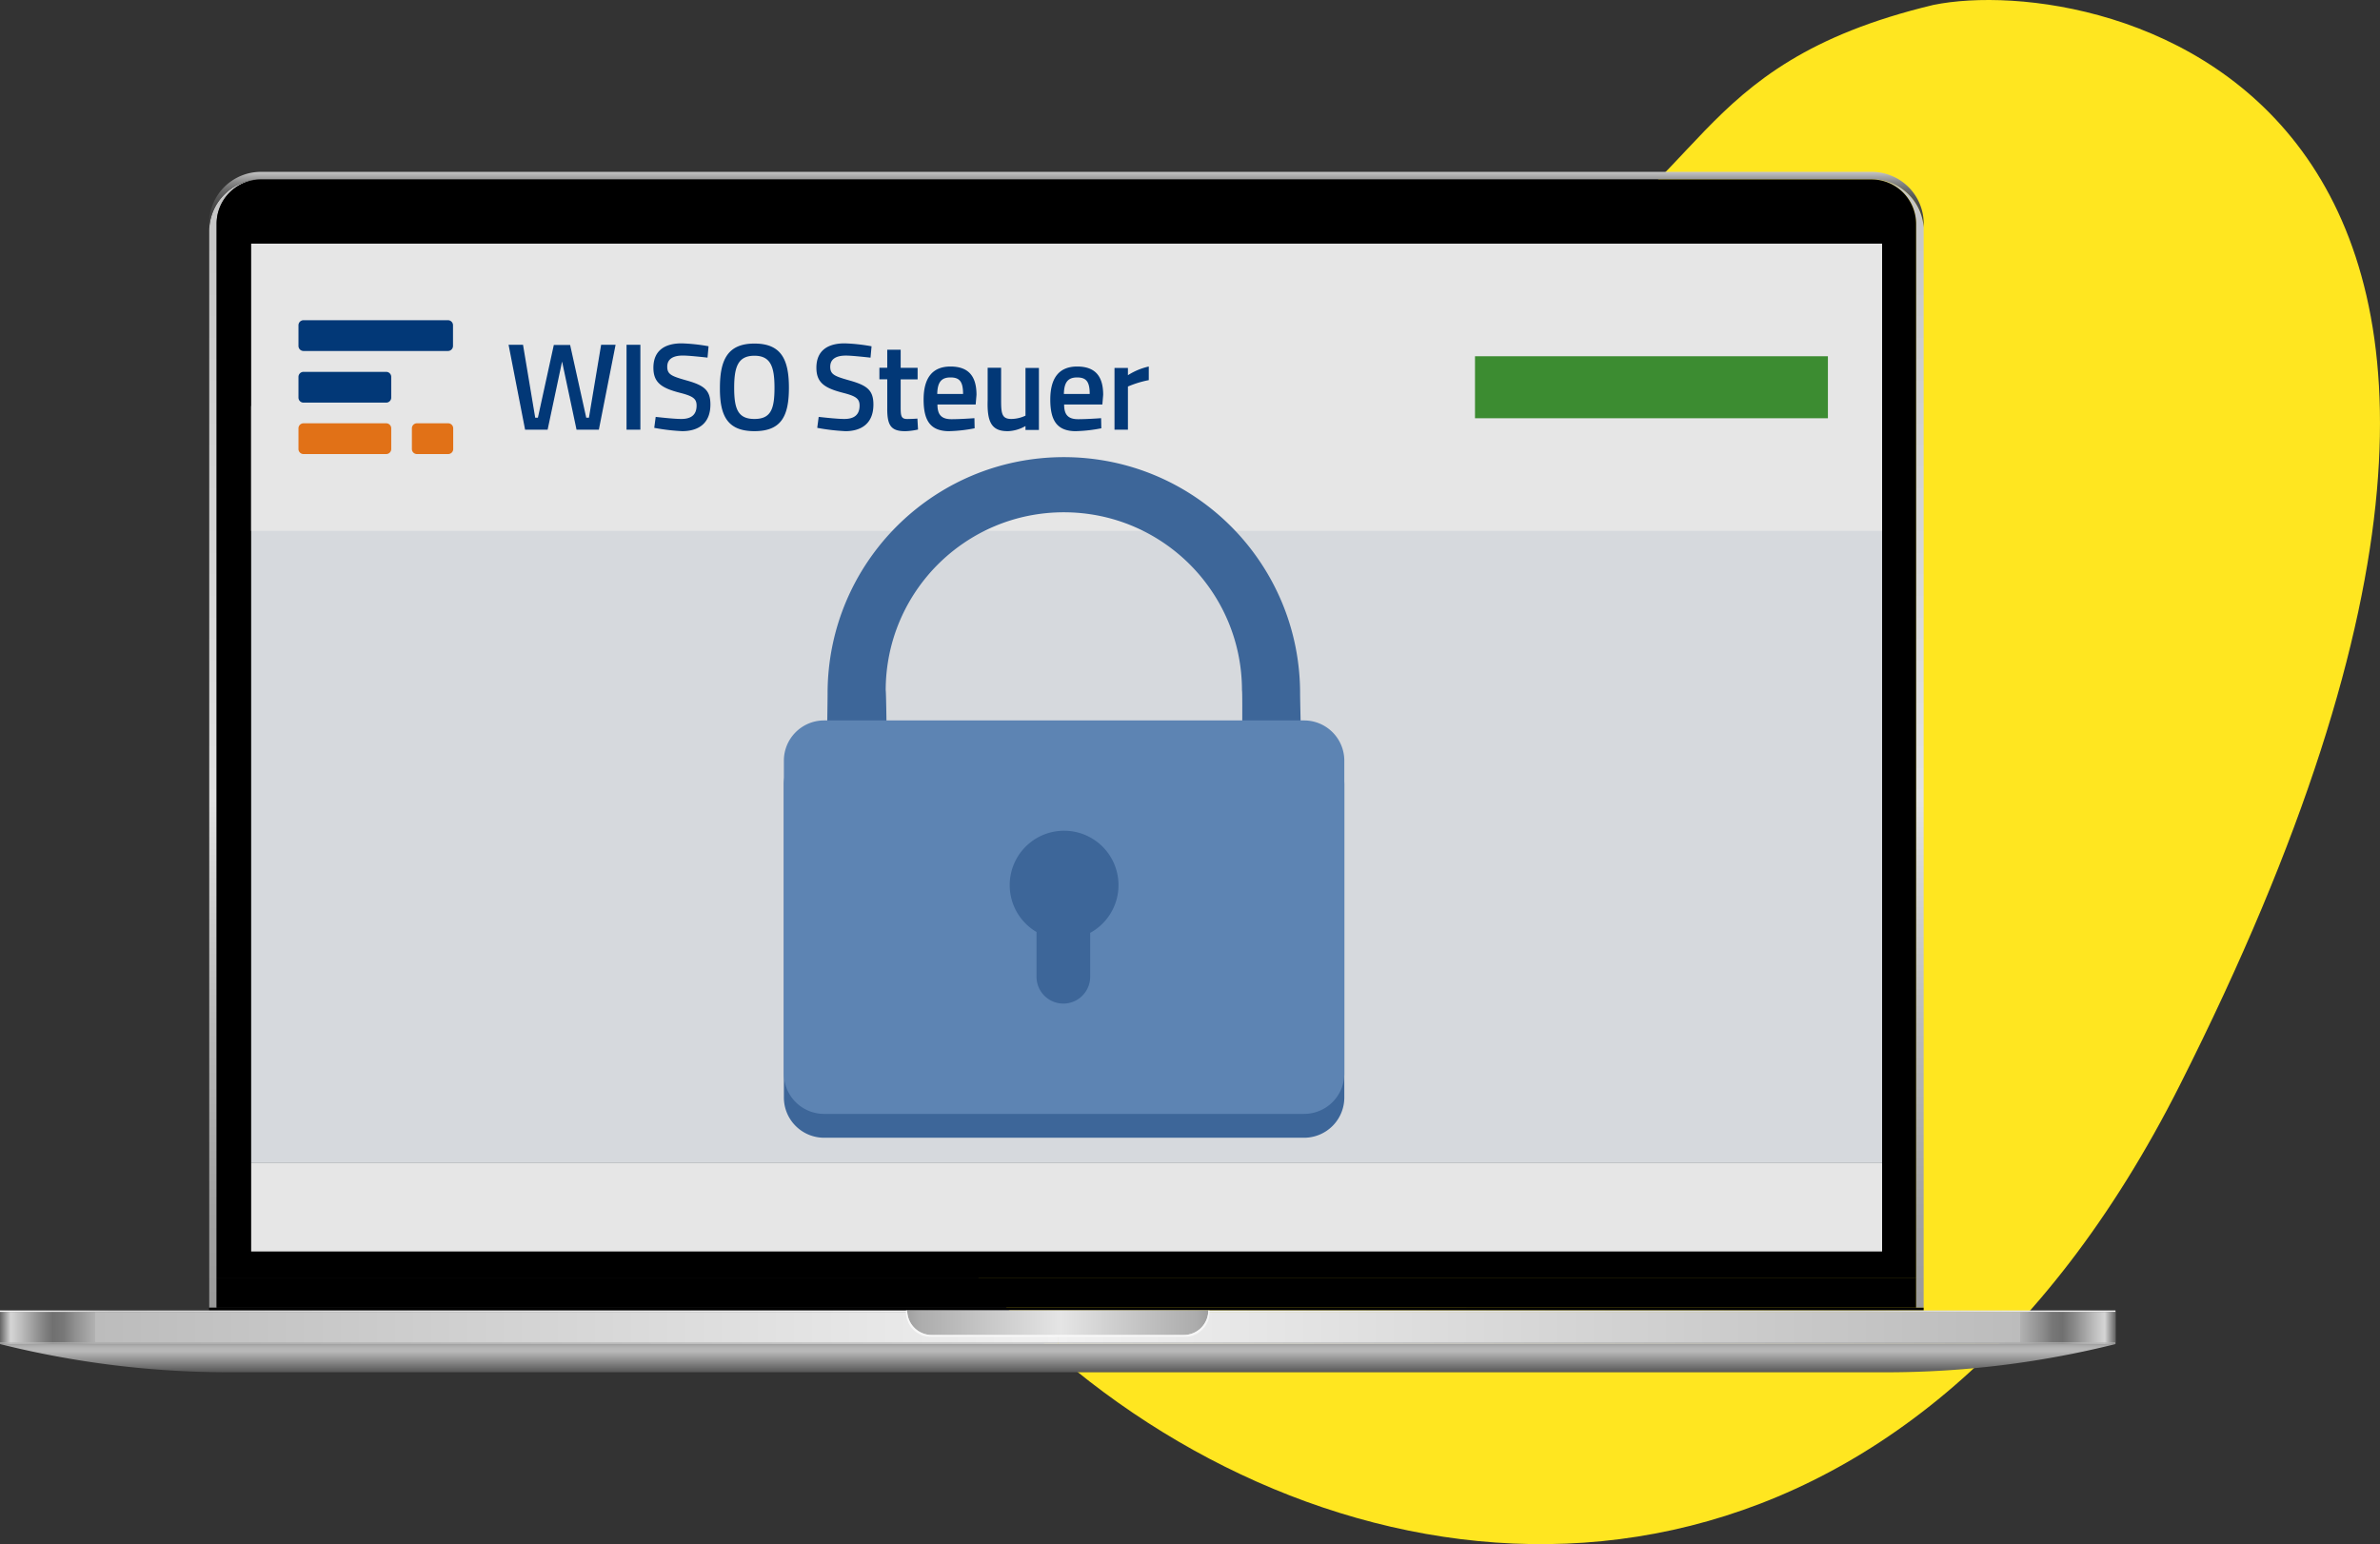 <svg xmlns="http://www.w3.org/2000/svg" xmlns:xlink="http://www.w3.org/1999/xlink" width="308.231" height="200" viewBox="0 0 308.231 200">
  <rect x="0" y="0" width="308.231" height="200" fill="#333333" stroke="none"/>
  <defs>
    <linearGradient id="linear-gradient" x1="0.5" y1="1" x2="0.5" gradientUnits="objectBoundingBox">
      <stop offset="0" stop-color="#9a9a9a"/>
      <stop offset="0.09" stop-color="#a2a2a2"/>
      <stop offset="0.24" stop-color="#b8b8b8"/>
      <stop offset="0.42" stop-color="#dbdbdb"/>
      <stop offset="0.45" stop-color="#e2e2e2"/>
      <stop offset="1" stop-color="#c5c5c5"/>
    </linearGradient>
    <linearGradient id="linear-gradient-2" x1="0.5" y1="1" x2="0.5" gradientUnits="objectBoundingBox">
      <stop offset="0" stop-color="#404040"/>
      <stop offset="0.28" stop-color="#434343"/>
      <stop offset="0.45" stop-color="#4b4b4b"/>
      <stop offset="0.59" stop-color="#595959"/>
      <stop offset="0.71" stop-color="#6d6d6d"/>
      <stop offset="0.82" stop-color="#888"/>
      <stop offset="0.92" stop-color="#a7a7a7"/>
      <stop offset="1" stop-color="#c5c5c5"/>
    </linearGradient>
    <linearGradient id="linear-gradient-3" y1="0.5" x2="1" y2="0.5" gradientUnits="objectBoundingBox">
      <stop offset="0" stop-color="#929292"/>
      <stop offset="0.01" stop-color="#c1c1c1"/>
      <stop offset="0.03" stop-color="#b2b2b2"/>
      <stop offset="0.05" stop-color="#9c9c9c"/>
      <stop offset="0.07" stop-color="#a4a4a4"/>
      <stop offset="0.09" stop-color="#afafaf"/>
      <stop offset="1" stop-color="#cfcfcf"/>
    </linearGradient>
    <linearGradient id="linear-gradient-4" y1="0.508" x2="1" y2="0.508" gradientUnits="objectBoundingBox">
      <stop offset="0.01" stop-color="#f8f8f8"/>
      <stop offset="0.06" stop-color="#d0d0d0"/>
      <stop offset="0.5" stop-color="#f8f8f8"/>
      <stop offset="0.87" stop-color="#d0d0d0"/>
      <stop offset="0.88" stop-color="#d3d3d3"/>
      <stop offset="0.95" stop-color="#e9e9e9"/>
      <stop offset="1" stop-color="#f1f1f1"/>
    </linearGradient>
    <linearGradient id="linear-gradient-5" y1="0.5" x2="1" y2="0.5" gradientUnits="objectBoundingBox">
      <stop offset="0" stop-color="#cfcfcf"/>
      <stop offset="0.91" stop-color="#afafaf"/>
      <stop offset="0.93" stop-color="#a4a4a4"/>
      <stop offset="0.95" stop-color="#9c9c9c"/>
      <stop offset="0.97" stop-color="#b2b2b2"/>
      <stop offset="0.99" stop-color="#c1c1c1"/>
      <stop offset="1" stop-color="#929292"/>
    </linearGradient>
    <linearGradient id="linear-gradient-6" y1="0.501" x2="1" y2="0.501" gradientUnits="objectBoundingBox">
      <stop offset="0" stop-color="#666"/>
      <stop offset="0.01" stop-color="#d5d5d5"/>
      <stop offset="0.02" stop-color="#bdbdbd"/>
      <stop offset="0.04" stop-color="#868686"/>
      <stop offset="0.05" stop-color="#707070"/>
      <stop offset="0.06" stop-color="#787878"/>
      <stop offset="0.07" stop-color="#8e8e8e"/>
      <stop offset="0.09" stop-color="#b2b2b2"/>
      <stop offset="0.09" stop-color="#bcbcbc"/>
      <stop offset="1" stop-color="#f1f1f1"/>
    </linearGradient>
    <linearGradient id="linear-gradient-7" y1="0.501" x2="1" y2="0.501" gradientUnits="objectBoundingBox">
      <stop offset="0" stop-color="#f1f1f1"/>
      <stop offset="0.91" stop-color="#bcbcbc"/>
      <stop offset="0.91" stop-color="#b2b2b2"/>
      <stop offset="0.93" stop-color="#8e8e8e"/>
      <stop offset="0.94" stop-color="#787878"/>
      <stop offset="0.95" stop-color="#707070"/>
      <stop offset="0.96" stop-color="#868686"/>
      <stop offset="0.98" stop-color="#bdbdbd"/>
      <stop offset="0.99" stop-color="#d5d5d5"/>
      <stop offset="1" stop-color="#666"/>
    </linearGradient>
    <linearGradient id="linear-gradient-8" y1="0.5" x2="1" y2="0.5" gradientUnits="objectBoundingBox">
      <stop offset="0" stop-color="#9f9f9f"/>
      <stop offset="0.04" stop-color="#acacac"/>
      <stop offset="0.51" stop-color="#e5e5e5"/>
      <stop offset="0.96" stop-color="#acacac"/>
      <stop offset="1" stop-color="#9f9f9f"/>
    </linearGradient>
    <linearGradient id="linear-gradient-9" y1="0.5" x2="1" y2="0.5" gradientUnits="objectBoundingBox">
      <stop offset="0" stop-color="#f7f7f7"/>
      <stop offset="0.52" stop-color="#f8f8f8"/>
      <stop offset="1" stop-color="#f7f7f7"/>
    </linearGradient>
    <linearGradient id="linear-gradient-10" x1="0.5" y1="1" x2="0.5" gradientUnits="objectBoundingBox">
      <stop offset="0" stop-color="#575757"/>
      <stop offset="0.74" stop-color="#b9b9b9"/>
      <stop offset="0.85" stop-color="#b6b6b6"/>
      <stop offset="0.94" stop-color="#acacac"/>
      <stop offset="1" stop-color="#9f9f9f"/>
    </linearGradient>
    <clipPath id="clip-path">
      <rect id="Rechteck_26629" data-name="Rechteck 26629" width="110.124" height="17.364"/>
    </clipPath>
  </defs>
  <g id="Gruppe_28661" data-name="Gruppe 28661" transform="translate(-1259.294 -4436.639)">
    <path id="BG" d="M140.566,25.935c138.961,70.085,1.937,239.257-83.279,156.6-25.9-25.859-12.1-48.334-22.272-72.019S8.384,90.219.637,57.835C-3.721,36.568,11.289-39.317,140.566,25.935Z" transform="translate(1567.525 4436.639) rotate(90)" fill="#ffe620"/>
    <g id="Gruppe_28661-2" data-name="Gruppe 28661" transform="translate(1259.294 4458.899)">
      <g id="Gruppe_20593" data-name="Gruppe 20593" transform="translate(0 0)">
        <g id="Laptop_produkte" transform="translate(0 0)">
          <path id="Pfad_10762" data-name="Pfad 10762" d="M389.57,267.929H181.038a6.721,6.721,0,0,0-6.748,6.674V414.089h.969V273.648a5.667,5.667,0,0,1,.064-.867,1.573,1.573,0,0,1,.051-.279,2.754,2.754,0,0,1,.067-.277c.027-.091.047-.182.078-.27a5.668,5.668,0,0,1,1.15-2.024,2.7,2.7,0,0,1,.189-.2l.094-.1a5.849,5.849,0,0,1,.975-.773c.118-.075.236-.145.361-.213s.246-.125.374-.182h0l.26-.1h0a5.894,5.894,0,0,1,2.119-.395H389.557a5.825,5.825,0,0,1,2.757.675c.121.067.242.138.361.213s.307.2.452.317h0l.213.176h0c.1.091.2.182.3.279l.1.1c.064.064.128.132.189.2a5.638,5.638,0,0,1,1.41,3.732V414.089h.982V274.184A6.728,6.728,0,0,0,389.57,267.929Z" transform="translate(-147.191 -266.975)" fill="url(#linear-gradient)"/>
          <path id="Pfad_10763" data-name="Pfad 10763" d="M174.2,271.773a6.721,6.721,0,0,1,6.765-6.674H389.5a6.721,6.721,0,0,1,6.768,6.674v.537a6.727,6.727,0,0,0-6.748-6.255H180.982a6.721,6.721,0,0,0-6.768,6.673Z" transform="translate(-147.131 -265.099)" fill="url(#linear-gradient-2)"/>
          <rect id="Rechteck_17536" data-name="Rechteck 17536" width="220.105" height="3.907" transform="translate(28.047 143.211)"/>
          <path id="Pfad_10764" data-name="Pfad 10764" d="M397.205,273.736v136.5H177.1v-136.5A5.769,5.769,0,0,1,182.886,268H391.418a5.769,5.769,0,0,1,5.786,5.736Z" transform="translate(-149.053 -267.021)"/>
          <path id="Pfad_10765" data-name="Pfad 10765" d="M302.312,436.04v.358H80.26v-.358Z" transform="translate(-53.181 -288.925)"/>
          <rect id="Rechteck_17537" data-name="Rechteck 17537" width="136.989" height="4.146" transform="translate(0 147.678)" fill="url(#linear-gradient-3)"/>
          <rect id="Rechteck_17538" data-name="Rechteck 17538" width="273.976" height="0.206" transform="translate(0 147.472)" fill="url(#linear-gradient-4)"/>
          <rect id="Rechteck_17539" data-name="Rechteck 17539" width="136.989" height="4.146" transform="translate(136.989 147.678)" fill="url(#linear-gradient-5)"/>
          <rect id="Rechteck_17540" data-name="Rechteck 17540" width="136.989" height="3.9" transform="translate(0 147.678)" fill="url(#linear-gradient-6)"/>
          <rect id="Rechteck_17541" data-name="Rechteck 17541" width="136.989" height="3.9" transform="translate(136.989 147.678)" fill="url(#linear-gradient-7)"/>
          <path id="Pfad_10766" data-name="Pfad 10766" d="M481.205,702.2a3.178,3.178,0,0,1-3.175,3.178H445.381a3.175,3.175,0,0,1-3.171-3.178Z" transform="translate(-324.718 -554.728)" fill="url(#linear-gradient-8)"/>
          <g id="Gruppe_19359" data-name="Gruppe 19359" transform="translate(117.337 147.472)">
            <path id="Pfad_10767" data-name="Pfad 10767" d="M480.9,702.2a3.178,3.178,0,0,1-3.178,3.178H445.08a3.175,3.175,0,0,1-3.175-3.178h-.155v.24a3.175,3.175,0,0,0,3.175,3.171h32.956a3.171,3.171,0,0,0,3.175-3.171v-.24Z" transform="translate(-441.75 -702.2)" fill="url(#linear-gradient-9)"/>
          </g>
          <path id="Pfad_10768" data-name="Pfad 10768" d="M94,715.1a122.266,122.266,0,0,0,29.758,3.654H338.211a122.268,122.268,0,0,0,29.747-3.654Z" transform="translate(-93.99 -563.275)" fill="url(#linear-gradient-10)"/>
        </g>
        <rect id="Rechteck_25603" data-name="Rechteck 25603" width="211.221" height="98.052" transform="translate(32.527 30.336)" fill="#edf1f5"/>
        <rect id="Rechteck_25604" data-name="Rechteck 25604" width="211.221" height="11.439" transform="translate(32.527 128.389)" fill="#fff"/>
        <rect id="Rechteck_25602" data-name="Rechteck 25602" width="211.221" height="37.203" transform="translate(32.527 9.296)" fill="#fff"/>
        <rect id="Rechteck_25675" data-name="Rechteck 25675" width="45.705" height="8.029" transform="translate(191.025 23.883)" fill="#439b36"/>
        <g id="logo-wiso-steuer-rgb" transform="translate(38.655 19.215)">
          <g id="Gruppe_25992" data-name="Gruppe 25992" transform="translate(0 0)">
            <g id="Gruppe_25986" data-name="Gruppe 25986" clip-path="url(#clip-path)">
              <path id="Pfad_25970" data-name="Pfad 25970" d="M136.339,23.792c-2.14,0-2.622-1.311-2.622-4.04s.508-4.147,2.622-4.147,2.6,1.445,2.6,4.147c0,2.783-.482,4.04-2.6,4.04m0,1.579c3.425,0,4.468-1.873,4.468-5.619,0-3.692-1.017-5.726-4.468-5.726-3.425,0-4.468,2.06-4.468,5.726-.027,3.692,1.017,5.619,4.468,5.619m-9.364,0c2.167,0,3.665-1.043,3.665-3.451,0-1.873-.829-2.488-3.13-3.13-1.873-.535-2.461-.749-2.461-1.766,0-.936.669-1.445,2.033-1.445.669,0,2.221.161,3.184.268l.134-1.472A23.473,23.473,0,0,0,126.921,14c-2.194,0-3.665.936-3.665,3.157,0,1.9,1.017,2.622,3.4,3.237,1.686.428,2.194.749,2.194,1.659,0,1.15-.642,1.739-1.98,1.739-.829,0-2.354-.161-3.318-.268l-.187,1.418a25.66,25.66,0,0,0,3.612.428m-7.2-.187h1.793v-11h-1.793Zm-3.291-11-1.579,9.445h-.348l-2.087-9.418h-2.114l-2.06,9.418h-.348l-1.579-9.445H104.5l2.14,11h2.916l1.873-8.829,1.873,8.829h2.89l2.167-11Z" transform="translate(-77.29 -11.003)" fill="#023e84"/>
            </g>
            <g id="Gruppe_25987" data-name="Gruppe 25987" clip-path="url(#clip-path)">
              <path id="Pfad_25971" data-name="Pfad 25971" d="M292.108,25.184h1.739V19.592a13.128,13.128,0,0,1,2.7-.829V17a8.47,8.47,0,0,0-2.7,1.124v-.936h-1.739Zm-6.555-4.629c.027-1.525.535-2.14,1.712-2.14s1.632.535,1.632,2.14Zm1.579,4.816A19.235,19.235,0,0,0,290.4,25l-.027-1.311c-.722.054-2.033.134-2.97.134-1.338,0-1.819-.615-1.819-1.9h4.95l.107-1.257c0-2.515-1.124-3.665-3.371-3.665-2.221,0-3.478,1.338-3.478,4.281,0,2.809.936,4.094,3.344,4.094m-8.91,0a4.887,4.887,0,0,0,2.354-.669v.508h1.739V17.184h-1.739v6.18a4.433,4.433,0,0,1-1.819.428c-1.231,0-1.338-.669-1.338-2.435v-4.2H275.68v4.2c-.08,2.649.4,4.013,2.542,4.013m-9.07-4.816c.027-1.525.535-2.14,1.712-2.14s1.632.535,1.632,2.14Zm1.579,4.816A19.235,19.235,0,0,0,273.994,25l-.027-1.311c-.722.054-2.033.134-2.97.134-1.338,0-1.819-.615-1.819-1.9h4.95l.107-1.257c0-2.515-1.124-3.665-3.371-3.665-2.221,0-3.478,1.338-3.478,4.281,0,2.809.936,4.094,3.344,4.094m-5.7,0a8.816,8.816,0,0,0,1.632-.214l-.08-1.418c-.375.027-.99.054-1.311.054-.829,0-.856-.428-.856-1.632v-3.5h2.194v-1.5h-2.194V14.829h-1.739v2.328H261.66v1.5h1.017v3.719c-.027,2.328.535,3,2.354,3m-7.812,0c2.167,0,3.665-1.043,3.665-3.451,0-1.873-.829-2.488-3.13-3.13-1.873-.535-2.461-.749-2.461-1.766,0-.936.669-1.445,2.033-1.445.669,0,2.221.161,3.184.268l.134-1.472A23.471,23.471,0,0,0,257.165,14c-2.194,0-3.665.936-3.665,3.157,0,1.9,1.017,2.622,3.4,3.237,1.686.428,2.194.749,2.194,1.659,0,1.15-.642,1.739-1.98,1.739-.829,0-2.354-.161-3.318-.268l-.187,1.418a26.142,26.142,0,0,0,3.612.428" transform="translate(-186.425 -11.003)" fill="#023e84"/>
            </g>
            <g id="Gruppe_25988" data-name="Gruppe 25988" clip-path="url(#clip-path)">
              <path id="Pfad_25972" data-name="Pfad 25972" d="M3.442,2.8a.651.651,0,0,0-.642.642v2.7a.651.651,0,0,0,.642.642H22.171a.651.651,0,0,0,.642-.642v-2.7a.651.651,0,0,0-.642-.642Z" transform="translate(-2.8 -2.8)" fill="#023e84"/>
            </g>
            <g id="Gruppe_25989" data-name="Gruppe 25989" clip-path="url(#clip-path)">
              <path id="Pfad_25973" data-name="Pfad 25973" d="M3.442,27.8a.651.651,0,0,0-.642.642v2.7a.651.651,0,0,0,.642.642H14.171a.651.651,0,0,0,.642-.642v-2.7a.651.651,0,0,0-.642-.642Z" transform="translate(-2.8 -21.111)" fill="#023e84"/>
            </g>
            <g id="Gruppe_25990" data-name="Gruppe 25990" clip-path="url(#clip-path)">
              <path id="Pfad_25974" data-name="Pfad 25974" d="M3.442,52.7a.651.651,0,0,0-.642.642v2.7a.651.651,0,0,0,.642.642H14.171a.651.651,0,0,0,.642-.642v-2.7a.651.651,0,0,0-.642-.642Z" transform="translate(-2.8 -39.349)" fill="#fa7d19"/>
            </g>
            <g id="Gruppe_25991" data-name="Gruppe 25991" clip-path="url(#clip-path)">
              <path id="Pfad_25975" data-name="Pfad 25975" d="M58.342,52.7a.651.651,0,0,0-.642.642v2.7a.651.651,0,0,0,.642.642h4.067a.651.651,0,0,0,.642-.642v-2.7a.651.651,0,0,0-.642-.642Z" transform="translate(-43.011 -39.349)" fill="#fa7d19"/>
            </g>
          </g>
        </g>
      </g>
      <rect id="Rechteck_25602-2" data-name="Rechteck 25602" width="211.878" height="130.526" transform="translate(31.87 9.296)" fill="rgba(0,0,0,0.1)"/>
      <g id="Gruppe_28660" data-name="Gruppe 28660" transform="translate(101.518 36.949)">
        <path id="Vereinigungsmenge_48" data-name="Vereinigungsmenge 48" d="M5.211,88.153A5.211,5.211,0,0,1,0,82.941V42.4a5.211,5.211,0,0,1,5.211-5.212h.368c.015-1.239.032-2.425.046-3.464v-.008c.02-1.464.037-2.62.037-3.122a30.893,30.893,0,0,1,.621-6.167,30.454,30.454,0,0,1,4.6-10.94A30.686,30.686,0,0,1,24.348,2.4,30.436,30.436,0,0,1,30.092.621a30.912,30.912,0,0,1,12.332,0,30.445,30.445,0,0,1,10.941,4.6A30.691,30.691,0,0,1,64.45,18.687a30.421,30.421,0,0,1,1.783,5.743,30.8,30.8,0,0,1,.622,6.167c0,.466.024,1.581.054,2.992h0c.022,1.042.049,2.284.073,3.6h.389A5.212,5.212,0,0,1,72.582,42.4V82.941a5.212,5.212,0,0,1-5.212,5.212ZM59.35,37.191c.024-3.963.032-6.926-.022-6.98h0a23.278,23.278,0,0,0-.469-4.649,22.921,22.921,0,0,0-3.471-8.248A23.129,23.129,0,0,0,45.237,8.955a22.924,22.924,0,0,0-4.33-1.344,23.294,23.294,0,0,0-9.3,0,22.937,22.937,0,0,0-8.248,3.471A23.147,23.147,0,0,0,15,21.231a22.923,22.923,0,0,0-1.344,4.33,23.235,23.235,0,0,0-.469,4.649s0,0,0,0c.043.132.1,3.292.136,6.977Z" transform="translate(0.001)" fill="#3d6699"/>
        <path id="Pfad_22442" data-name="Pfad 22442" d="M5.212,0H67.371a5.212,5.212,0,0,1,5.212,5.212V45.75a5.212,5.212,0,0,1-5.212,5.212H5.212A5.212,5.212,0,0,1,0,45.75V5.212A5.212,5.212,0,0,1,5.212,0Z" transform="translate(0 34.102)" fill="#5d84b3"/>
        <path id="Vereinigungsmenge_47" data-name="Vereinigungsmenge 47" d="M3.475,18.918v-5.8a7.045,7.045,0,1,1,6.949.11v5.687a3.474,3.474,0,1,1-6.949,0Z" transform="translate(29.246 48.387)" fill="#3d6699"/>
      </g>
    </g>
  </g>
</svg>
